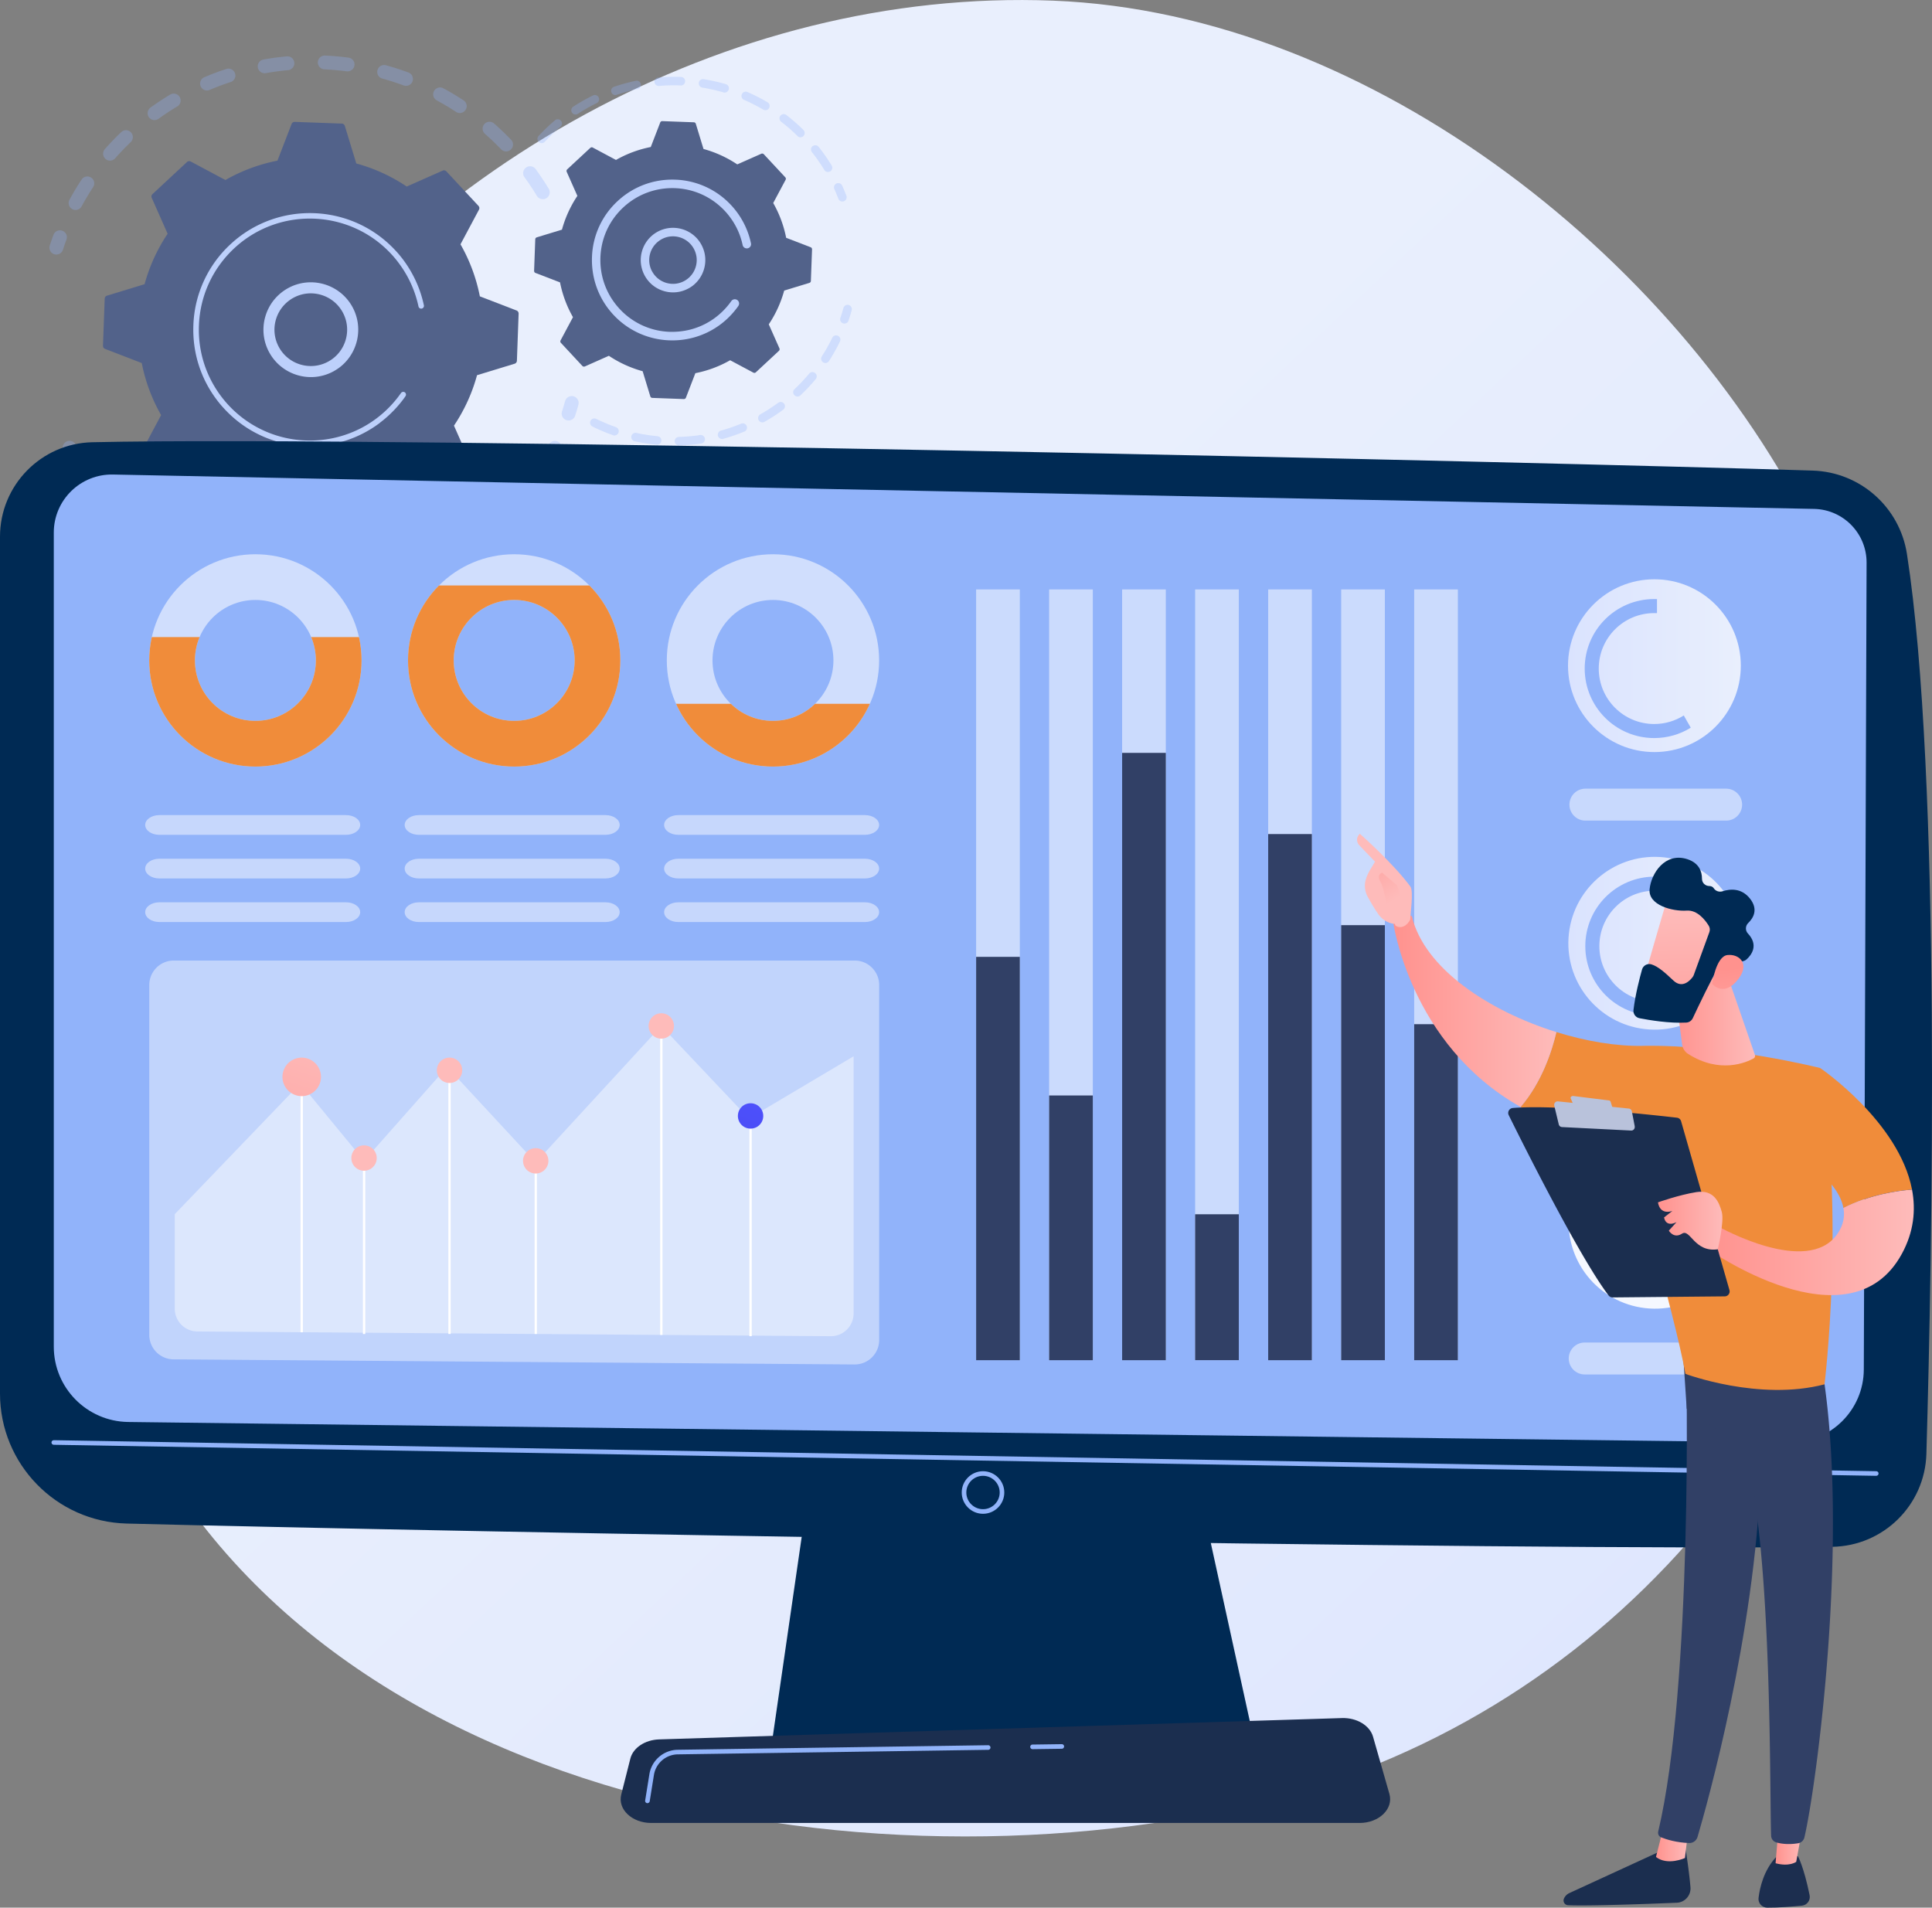 <svg xmlns="http://www.w3.org/2000/svg" xmlns:xlink="http://www.w3.org/1999/xlink" id="Illustration" viewBox="0 0 382.17 377.36">
  <rect x="0" y="0" width="382.17" height="377.36" fill="#808080" stroke="none"/>
  <defs>
    <path id="reuse-0" d="M50.52 109.64c-11.6 0-21 9.4-21 21s9.4 21 21 21 21-9.4 21-21-9.4-21-21-21Zm0 32.96c-6.61 0-11.96-5.36-11.96-11.96s5.36-11.96 11.96-11.96 11.96 5.36 11.96 11.96-5.36 11.96-11.96 11.96Z" class="cls-11"/>
    <path id="reuse-1" d="M101.71 109.64c-11.6 0-21 9.4-21 21s9.4 21 21 21 21-9.4 21-21-9.4-21-21-21Zm0 32.96c-6.61 0-11.96-5.36-11.96-11.96s5.36-11.96 11.96-11.96 11.96 5.36 11.96 11.96-5.36 11.96-11.96 11.96Z" class="cls-11"/>
    <path id="reuse-2" d="M152.9 109.64c-11.6 0-21 9.4-21 21s9.4 21 21 21 21-9.4 21-21-9.4-21-21-21Zm0 32.96c-6.61 0-11.96-5.36-11.96-11.96s5.36-11.96 11.96-11.96 11.96 5.36 11.96 11.96-5.36 11.96-11.96 11.96Z" class="cls-11"/>
  </defs>
  <defs>
    <linearGradient id="linear-gradient" x1="406.29" x2="151.88" y1="418.35" y2="147.52" gradientUnits="userSpaceOnUse">
      <stop offset="0" stop-color="#dae3fe"/>
      <stop offset="1" stop-color="#e9effd"/>
    </linearGradient>
    <linearGradient id="linear-gradient-2" x1="62.86" x2="46.89" y1="203.4" y2="251.68" gradientTransform="rotate(67.5 59.685 213.021)" gradientUnits="userSpaceOnUse">
      <stop offset="0" stop-color="#febbba"/>
      <stop offset="1" stop-color="#ff928e"/>
    </linearGradient>
    <linearGradient xlink:href="#linear-gradient-2" id="linear-gradient-3" x1="74.11" x2="63.59" y1="222.74" y2="254.54"/>
    <linearGradient xlink:href="#linear-gradient-2" id="linear-gradient-4" x1="91.01" x2="80.49" y1="205.38" y2="237.19"/>
    <linearGradient xlink:href="#linear-gradient-2" id="linear-gradient-5" x1="108.07" x2="97.55" y1="223.29" y2="255.1"/>
    <linearGradient xlink:href="#linear-gradient-2" id="linear-gradient-6" x1="132.91" x2="122.39" y1="196.61" y2="228.42"/>
    <linearGradient id="linear-gradient-7" x1="150.57" x2="140.04" y1="214.41" y2="246.22" gradientUnits="userSpaceOnUse">
      <stop offset="0" stop-color="#4f52ff"/>
      <stop offset="1" stop-color="#4042e2"/>
    </linearGradient>
    <linearGradient xlink:href="#linear-gradient" id="linear-gradient-8" x1="310.25" x2="344.42" y1="186.6" y2="186.6" gradientTransform="rotate(86.44 327.33 186.585)"/>
    <linearGradient xlink:href="#linear-gradient" id="linear-gradient-9" x1="310.17" x2="344.35" y1="131.68" y2="131.68"/>
    <linearGradient id="linear-gradient-10" x1="347.16" x2="294.28" y1="223.25" y2="273.44" gradientUnits="userSpaceOnUse">
      <stop offset="0" stop-color="#fdf53f"/>
      <stop offset="1" stop-color="#d93c65"/>
    </linearGradient>
    <linearGradient xlink:href="#linear-gradient-2" id="linear-gradient-11" x1="-524.15" x2="-517.83" y1="364.98" y2="364.98" gradientTransform="matrix(-1 0 0 1 -190.26 0)"/>
    <linearGradient xlink:href="#linear-gradient-2" id="linear-gradient-12" x1="-546.95" x2="-541.49" y1="364.66" y2="364.66" gradientTransform="matrix(-1 0 0 1 -190.26 0)"/>
    <linearGradient xlink:href="#linear-gradient-2" id="linear-gradient-13" x1="-498.13" x2="-465.82" y1="199.99" y2="199.99" gradientTransform="matrix(-1 0 0 1 -190.26 0)"/>
    <linearGradient xlink:href="#linear-gradient-2" id="linear-gradient-14" x1="7592.97" x2="7614.65" y1="194.57" y2="243.9" gradientTransform="translate(-7310.21)"/>
    <linearGradient xlink:href="#linear-gradient-2" id="linear-gradient-15" x1="-465.97" x2="-456.93" y1="178.14" y2="164.23" gradientTransform="matrix(-1 0 0 1 -190.26 0)"/>
    <linearGradient xlink:href="#linear-gradient-2" id="linear-gradient-16" x1="-568.83" x2="-527.94" y1="245.75" y2="245.75" gradientTransform="matrix(-1 0 0 1 -190.26 0)"/>
    <linearGradient xlink:href="#linear-gradient-2" id="linear-gradient-17" x1="-530.98" x2="-518.24" y1="241.46" y2="241.46" gradientTransform="matrix(-1 0 0 1 -190.26 0)"/>
    <linearGradient xlink:href="#linear-gradient-2" id="linear-gradient-18" x1="-537.43" x2="-521.27" y1="202.04" y2="202.04" gradientTransform="matrix(-1 0 0 1 -190.26 0)"/>
    <linearGradient xlink:href="#linear-gradient-2" id="linear-gradient-19" x1="-1412.5" x2="-1433.28" y1="-1766.98" y2="-1739.49" gradientTransform="scale(-1 1) rotate(-35.75 2145.554 -2467.065)"/>
    <linearGradient xlink:href="#linear-gradient-2" id="linear-gradient-20" x1="-1442.93" x2="-1426.26" y1="-1745.21" y2="-1762.31" gradientTransform="scale(-1 1) rotate(-35.75 2145.554 -2467.065)"/>
    <clipPath id="clippath">
      <use xlink:href="#reuse-0" class="cls-11"/>
    </clipPath>
    <clipPath id="clippath-1">
      <use xlink:href="#reuse-1" class="cls-11"/>
    </clipPath>
    <clipPath id="clippath-2">
      <use xlink:href="#reuse-2" class="cls-11"/>
    </clipPath>
    <style>
      .cls-3{fill:#b9c2db}.cls-7{opacity:.44}.cls-11,.cls-7,.cls-8,.cls-9{fill:#fff}.cls-12{opacity:.3}.cls-13{fill:#002a54}.cls-9{opacity:.5}.cls-15{fill:#52628a}.cls-16{fill:#1b2e4f}.cls-18{fill:#f08c3a}.cls-31{fill:#91b3fa}.cls-34{fill:#bdd0fb}.cls-35{opacity:.48}.cls-37{fill:#314066}.cls-11{opacity:.57}
    </style>
  </defs>
  <path fill="url(#linear-gradient)" d="M329.63 309.76c-22.81 24.06-53.08 41.71-89.39 48.83-83.62 16.4-196.64-8.6-222.09-100.79C2.64 201.61 13.5 135.89 45.36 87.2 80.38 33.69 143.61-2.42 208.33.13c63.32 2.49 125.38 52.33 151.61 107.77 33.08 69.91 18.38 150.5-30.3 201.86Z"/>
  <g class="cls-12">
    <path d="M108.08 39.21c-.65.39-1.49.18-1.88-.46a50.19 50.19 0 0 0-2.45-3.69c-.44-.6-.31-1.45.28-1.89l.02-.02a1.37 1.37 0 0 1 1.91.3c.91 1.26 1.78 2.56 2.58 3.88a1.369 1.369 0 0 1-.46 1.88Zm-8.95-9.67c-1.02-1.06-2.1-2.09-3.2-3.06-.57-.5-.62-1.36-.13-1.93.5-.57 1.36-.62 1.93-.13 1.16 1.02 2.29 2.1 3.37 3.22.52.54.51 1.41-.04 1.93-.04.04-.08.07-.12.11-.54.41-1.32.36-1.81-.14Zm-8.93-7.41c-1.23-.81-2.51-1.57-3.8-2.27-.66-.36-.91-1.19-.55-1.85.36-.66 1.19-.91 1.85-.55 1.36.73 2.71 1.54 4 2.39a1.358 1.358 0 0 1 .07 2.23c-.45.34-1.08.38-1.58.05ZM79.84 16.9c-1.38-.51-2.8-.97-4.22-1.36a1.36 1.36 0 0 1-.95-1.68c.2-.73.95-1.15 1.68-.95 1.49.41 2.99.89 4.44 1.43.71.26 1.07 1.05.81 1.76-.09.25-.25.46-.46.61-.36.27-.85.36-1.3.19Zm-11.26-2.79a54.28 54.28 0 0 0-4.41-.39c-.75-.04-1.34-.68-1.3-1.43.04-.75.68-1.34 1.43-1.3 1.55.07 3.11.21 4.64.41.75.1 1.28.79 1.18 1.53-.05.38-.25.7-.53.91a1.4 1.4 0 0 1-1 .27Zm-11.6-.23c-1.46.13-2.94.33-4.39.59-.74.13-1.45-.36-1.59-1.11-.13-.74.36-1.45 1.11-1.59 1.52-.27 3.08-.48 4.62-.62.75-.07 1.42.48 1.49 1.24.05.49-.17.94-.54 1.22-.2.15-.44.25-.7.27ZM14.29 41.37c-.66-.36-.91-1.19-.55-1.85a52.24 52.24 0 0 1 2.4-4 1.36 1.36 0 0 1 1.89-.39c.63.41.8 1.26.39 1.89-.81 1.23-1.57 2.51-2.27 3.8-.1.18-.23.32-.38.44-.41.31-.99.38-1.48.11Zm31.33-25.14c-1.4.46-2.79.98-4.14 1.56-.7.3-1.5-.03-1.79-.72-.3-.7.03-1.49.72-1.79 1.42-.61 2.89-1.16 4.36-1.64a1.367 1.367 0 0 1 .85 2.6Zm-24.76 15.2c-.57-.5-.62-1.36-.12-1.93 1.02-1.16 2.11-2.29 3.23-3.36.54-.53 1.41-.5 1.93.04.52.55.5 1.41-.04 1.93-1.06 1.02-2.1 2.09-3.07 3.2-.06.07-.13.13-.2.19-.51.38-1.23.37-1.73-.06Zm14.21-10.38c-1.26.76-2.5 1.58-3.69 2.44a1.364 1.364 0 0 1-1.63-2.19s.02-.01.02-.02a53.35 53.35 0 0 1 3.89-2.57c.65-.39 1.49-.18 1.88.47a1.365 1.365 0 0 1-.46 1.87ZM11.98 50.08c.21-.16.38-.39.47-.67.22-.67.45-1.35.7-2.01a1.37 1.37 0 0 0-2.57-.95c-.26.7-.51 1.41-.74 2.12-.23.72.16 1.49.88 1.72.44.14.91.05 1.25-.21Z" class="cls-31"/>
  </g>
  <g class="cls-12">
    <path d="M15.57 91.61c.53-.4.7-1.13.38-1.73-.33-.62-.66-1.26-.96-1.9-.33-.68-1.14-.97-1.82-.64-.68.33-.97 1.14-.64 1.82.32.67.66 1.35 1.01 2 .35.67 1.18.92 1.85.56.07-.03.13-.07.18-.12ZM92.51 110.67c-.62.43-1.47.27-1.9-.36a1.36 1.36 0 0 1 .36-1.9c1.19-.81 2.36-1.68 3.49-2.61.58-.48 1.45-.39 1.92.2.48.59.39 1.45-.2 1.92a54.616 54.616 0 0 1-3.67 2.74Zm7.19-7.76c-.55-.52-.58-1.38-.06-1.93.99-1.06 1.95-2.17 2.85-3.3a1.367 1.367 0 0 1 2.14 1.7c-.94 1.19-1.95 2.36-3 3.48-.05.06-.11.11-.17.16-.52.39-1.27.37-1.76-.09Zm-13.62 11.53c-1.36.68-2.77 1.31-4.19 1.87-.7.28-1.5-.07-1.78-.77s.07-1.5.77-1.77c1.35-.53 2.68-1.13 3.98-1.77.68-.34 1.5-.06 1.83.61.3.6.12 1.31-.4 1.7a.98.98 0 0 1-.22.13Zm20.89-20.73c-.65-.38-.87-1.22-.48-1.87.73-1.25 1.42-2.54 2.05-3.84.33-.68 1.14-.97 1.82-.64.68.33.97 1.14.64 1.82-.66 1.37-1.39 2.74-2.16 4.05-.09.16-.21.29-.35.4-.43.32-1.03.38-1.52.09ZM74.8 118.57c-1.48.36-2.99.67-4.5.9-.75.12-1.45-.39-1.56-1.14-.12-.75.39-1.45 1.14-1.56 1.43-.23 2.87-.51 4.27-.86.73-.18 1.47.27 1.65 1 .13.55-.08 1.1-.5 1.42-.14.11-.31.19-.5.24Zm-11.91 1.56c-1.52.03-3.07 0-4.58-.1-.75-.05-1.33-.7-1.28-1.45.05-.75.7-1.33 1.45-1.28 1.44.09 2.91.12 4.36.1.75-.02 1.38.58 1.39 1.34 0 .45-.21.86-.54 1.12-.22.17-.5.27-.8.28Zm-11.98-1.08c-1.49-.3-2.99-.67-4.45-1.1a1.36 1.36 0 0 1-.93-1.69c.21-.73.97-1.14 1.69-.93 1.39.4 2.81.75 4.23 1.04.74.15 1.22.87 1.07 1.61-.07.34-.26.62-.51.82-.3.23-.7.33-1.1.25Zm-11.45-3.66c-1.39-.62-2.77-1.31-4.11-2.05-.66-.36-.9-1.2-.54-1.86.36-.66 1.2-.9 1.86-.54 1.27.7 2.58 1.35 3.9 1.94.69.31 1 1.12.69 1.81a1.364 1.364 0 0 1-1.8.69Zm-10.37-6.09a54.72 54.72 0 0 1-3.55-2.9c-.56-.5-.62-1.37-.11-1.93.5-.56 1.37-.62 1.93-.11 1.08.96 2.22 1.89 3.37 2.75.6.45.73 1.31.28 1.91-.08.11-.17.2-.27.27-.47.36-1.15.38-1.64 0Zm-8.77-8.22c-.73-.85-1.44-1.73-2.12-2.63-.24-.32-.48-.65-.72-.97-.44-.61-.32-1.47.31-1.91.61-.44 1.47-.31 1.91.31.22.31.45.62.69.93.64.85 1.32 1.69 2.01 2.5.49.57.43 1.44-.15 1.93a.18.18 0 0 1-.07.05c-.57.43-1.39.35-1.86-.2ZM113.29 82.9c.22-.16.39-.39.48-.67.23-.7.44-1.43.64-2.15.2-.73-.23-1.48-.95-1.68-.73-.2-1.48.23-1.68.95-.19.68-.39 1.37-.61 2.04-.23.72.17 1.49.88 1.72.44.14.9.05 1.24-.21Z" class="cls-31"/>
  </g>
  <path d="M102.59 62.04c0-.27-.15-.52-.41-.62l-7.26-2.8c-.7-3.56-1.97-7.04-3.83-10.29l3.66-6.86c.13-.24.09-.54-.1-.74L88.3 33.9a.646.646 0 0 0-.73-.15l-7.11 3.15c-3.1-2.08-6.48-3.61-9.98-4.56l-2.27-7.44a.643.643 0 0 0-.59-.45l-9.32-.34c-.27 0-.52.15-.62.41l-2.8 7.26c-3.56.7-7.04 1.97-10.29 3.83l-6.86-3.66a.637.637 0 0 0-.74.1l-6.83 6.35c-.2.19-.26.48-.15.73l3.15 7.11c-2.08 3.1-3.61 6.48-4.56 9.98l-7.44 2.27c-.26.08-.44.32-.45.59l-.34 9.32c0 .27.15.52.41.62l7.26 2.8c.7 3.56 1.97 7.04 3.83 10.29l-3.66 6.86c-.13.24-.09.54.1.74l6.35 6.83c.19.2.48.26.73.15l7.11-3.15c3.1 2.08 6.48 3.61 9.98 4.56l2.27 7.44c.08.26.32.44.59.45l9.32.34c.27 0 .52-.15.62-.41l2.8-7.26c3.56-.7 7.04-1.97 10.29-3.83l6.86 3.66c.24.13.54.09.74-.1l6.83-6.35c.2-.19.26-.48.15-.73L89.8 84.2c2.08-3.1 3.61-6.48 4.56-9.98l7.44-2.27c.26-.08.44-.32.45-.59l.34-9.32Z" class="cls-15"/>
  <path d="M66 73.44c-4.53 2.49-10.24.82-12.73-3.71a9.334 9.334 0 0 1-.78-7.13c.7-2.4 2.3-4.39 4.49-5.6 4.53-2.49 10.24-.82 12.73 3.71 2.26 4.12 1.09 9.22-2.55 11.98-.36.27-.75.52-1.16.75ZM54.58 63.21c-.54 1.84-.32 3.79.6 5.47 1.91 3.48 6.29 4.75 9.76 2.84 3.48-1.91 4.75-6.29 2.84-9.76-1.91-3.48-6.29-4.75-9.76-2.84-.32.17-.61.37-.89.58a7.177 7.177 0 0 0-2.55 3.71Z" class="cls-34"/>
  <path d="M75.18 83.6c.63-.47 1.23-.98 1.81-1.52a23.734 23.734 0 0 0 2.95-3.32c0-.01.02-.03.03-.04.03-.04.06-.08.08-.12.05-.08.11-.15.16-.23a.54.54 0 0 0-.01-.64c-.03-.04-.08-.08-.12-.12a.546.546 0 0 0-.76.14c-.89 1.27-1.92 2.46-3.07 3.53-5.7 5.3-13.48 6.98-20.51 5.16a21.881 21.881 0 0 1-11.98-8.02c-3.04-4.02-4.6-8.92-4.41-14.02.21-5.86 2.7-11.29 6.99-15.29 8.87-8.25 22.79-7.74 31.04 1.13.51.55.99 1.12 1.43 1.71 1.94 2.56 3.3 5.52 3.97 8.67a.543.543 0 0 0 .65.42c.3-.06.48-.35.42-.65-.7-3.3-2.13-6.41-4.16-9.1-.47-.62-.97-1.22-1.51-1.79-8.66-9.31-23.28-9.84-32.59-1.18a22.879 22.879 0 0 0-7.34 16.05c-.19 5.36 1.44 10.5 4.63 14.72.47.63.98 1.23 1.53 1.82 4.19 4.51 9.89 7.12 16.05 7.34 5.36.19 10.51-1.44 14.72-4.63Z" class="cls-34"/>
  <g class="cls-12">
    <path d="M167.14 39.69c.29-.22.42-.61.28-.97-.25-.67-.53-1.34-.83-2a.842.842 0 0 0-1.12-.42c-.43.19-.61.69-.42 1.12.28.62.55 1.26.79 1.9.17.44.65.65 1.09.49a.72.72 0 0 0 .21-.12ZM164.22 33.9c-.4.24-.92.12-1.16-.28a34.284 34.284 0 0 0-2.45-3.52c-.29-.37-.23-.9.14-1.19.36-.26.9-.23 1.19.14.16.21.32.41.48.62.74.98 1.45 2.02 2.09 3.07.23.37.13.85-.21 1.11-.02.02-.05.03-.07.05Zm-6.47-7c-1.01-1-2.1-1.95-3.23-2.82a.834.834 0 0 1-.15-1.18c.28-.37.81-.44 1.18-.15 1.18.91 2.32 1.91 3.38 2.96.33.33.33.86 0 1.19-.03.03-.06.06-.09.08-.33.25-.8.23-1.1-.07Zm-6.78-5.22c-1.23-.72-2.51-1.38-3.82-1.94a.845.845 0 0 1 .67-1.55c1.37.59 2.72 1.28 4.01 2.04.4.24.54.75.3 1.16-.06.1-.13.18-.22.24-.26.2-.63.23-.94.05Zm-7.86-3.4c-1.37-.4-2.78-.72-4.18-.95a.854.854 0 0 1-.7-.97c.07-.46.51-.77.97-.7 1.47.24 2.95.57 4.38.99.45.13.7.6.57 1.05-.05.18-.16.33-.3.44-.21.16-.48.22-.75.14Zm-8.45-1.38a34.1 34.1 0 0 0-4.29.1.848.848 0 0 1-.91-.77c-.04-.46.31-.87.77-.91 1.49-.12 3-.16 4.49-.1.47.02.83.41.81.88a.86.86 0 0 1-.33.64.85.85 0 0 1-.54.17Zm-8.53.72c-1.39.29-2.78.68-4.13 1.14a.84.84 0 1 1-.55-1.59c1.41-.48 2.87-.89 4.33-1.19a.845.845 0 0 1 .68 1.5c-.1.07-.21.13-.34.15Zm-8.09 2.78c-1.28.62-2.53 1.34-3.73 2.12-.39.25-.91.14-1.17-.25a.844.844 0 0 1 .25-1.17c1.26-.82 2.57-1.57 3.91-2.22a.85.85 0 0 1 1.13.39c.18.37.07.8-.25 1.04-.04.03-.09.06-.14.09Zm-11.46 7.69a.85.85 0 0 1-.05-1.19c.88-.95 1.82-1.86 2.8-2.72l.45-.39c.35-.31.89-.26 1.19.1.3.36.25.89-.1 1.19l-.42.36c-.94.82-1.84 1.69-2.68 2.6-.03.04-.07.07-.11.1-.32.24-.78.23-1.08-.05Z" class="cls-31"/>
  </g>
  <g class="cls-12">
    <path d="M154.93 81.04c-1.18.87-2.43 1.68-3.71 2.4a.84.84 0 0 1-1.15-.32.848.848 0 0 1 .32-1.15c1.22-.69 2.41-1.46 3.54-2.29.38-.28.9-.2 1.18.18.27.37.2.9-.17 1.17Zm2.2-2.87a.84.84 0 0 1 .04-1.19c1.02-.96 1.99-1.99 2.89-3.07.3-.36.83-.41 1.19-.11s.41.83.11 1.19c-.94 1.13-1.96 2.21-3.03 3.22-.02.02-.05.04-.07.06-.34.26-.82.22-1.12-.1Zm-9.89 7.2c-1.36.56-2.77 1.04-4.18 1.44a.847.847 0 0 1-1.04-.59c-.12-.45.14-.91.59-1.04 1.35-.37 2.69-.83 3.99-1.37.43-.18.92.03 1.1.46.15.36.03.77-.27 1-.06.04-.12.08-.19.11Zm15.57-13.7a.851.851 0 0 1-.25-1.17c.76-1.18 1.46-2.42 2.07-3.68.2-.42.71-.59 1.13-.39.42.2.6.71.39 1.13-.64 1.32-1.37 2.62-2.17 3.86-.06.09-.12.16-.2.22-.27.21-.66.23-.97.04Zm-24.08 16.06c-1.45.22-2.93.35-4.4.39a.854.854 0 0 1-.87-.82c-.01-.47.35-.85.82-.87 1.4-.04 2.81-.16 4.2-.37.46-.07.89.25.96.71.05.32-.09.62-.33.8-.11.08-.24.14-.38.16Zm-8.82.24c-1.47-.14-2.94-.37-4.37-.68a.85.85 0 0 1-.65-1c.1-.46.55-.75 1-.65 1.37.3 2.77.51 4.17.65.46.04.81.46.76.92-.02.25-.15.46-.33.59a.86.86 0 0 1-.59.17Zm-8.63-1.88c-1.39-.48-2.76-1.06-4.08-1.71a.85.85 0 0 1-.39-1.13.85.85 0 0 1 1.13-.39c1.26.62 2.57 1.17 3.89 1.63a.852.852 0 0 1 .23 1.48c-.22.16-.51.22-.79.13ZM167.55 63.83c.13-.1.23-.24.29-.4.23-.68.45-1.38.63-2.06a.852.852 0 0 0-.59-1.04.852.852 0 0 0-1.04.59c-.18.65-.38 1.32-.61 1.97-.15.44.09.92.53 1.07.28.09.57.04.78-.13Z" class="cls-31"/>
  </g>
  <path d="M160.63 49.32c0-.18-.1-.35-.27-.41l-4.85-1.87c-.47-2.38-1.32-4.71-2.56-6.88l2.45-4.59c.09-.16.06-.36-.06-.49l-4.25-4.57a.443.443 0 0 0-.49-.1l-4.76 2.11a22.893 22.893 0 0 0-6.68-3.05l-1.52-4.98a.417.417 0 0 0-.39-.3l-6.24-.23c-.18 0-.35.1-.41.27l-1.87 4.85c-2.38.47-4.71 1.32-6.88 2.56l-4.59-2.45a.423.423 0 0 0-.49.06l-4.57 4.25c-.13.12-.17.32-.1.49l2.11 4.76a22.893 22.893 0 0 0-3.05 6.68l-4.98 1.52c-.17.05-.3.21-.3.39l-.23 6.24c0 .18.1.35.27.41l4.86 1.87c.47 2.38 1.32 4.71 2.56 6.88l-2.45 4.59c-.09.16-.06.36.06.49l4.25 4.57c.12.13.32.17.49.1l4.75-2.11c2.08 1.39 4.34 2.41 6.68 3.05l1.52 4.98c.05.17.21.3.39.3l6.24.23c.18 0 .35-.1.41-.27l1.87-4.85c2.38-.47 4.71-1.32 6.88-2.56l4.59 2.45c.16.09.36.06.49-.06l4.57-4.25c.13-.12.17-.32.1-.49l-2.11-4.75c1.39-2.08 2.41-4.34 3.05-6.68l4.98-1.52c.17-.05.3-.21.3-.39l.23-6.24Z" class="cls-15"/>
  <path d="M136.2 57.05c-1.5.82-3.22 1.01-4.86.53a6.327 6.327 0 0 1-3.81-3.06 6.395 6.395 0 0 1 2.53-8.67c3.09-1.69 6.98-.56 8.67 2.53.82 1.5 1.01 3.22.53 4.86a6.38 6.38 0 0 1-2.26 3.3c-.25.19-.52.36-.79.51Zm-7.19-3.34c.6 1.1 1.6 1.9 2.8 2.25 1.2.35 2.47.21 3.57-.39 1.1-.61 1.9-1.6 2.25-2.81.35-1.2.21-2.47-.39-3.57-1.25-2.27-4.11-3.11-6.38-1.86-.2.11-.4.24-.58.38a4.7 4.7 0 0 0-1.28 6Z" class="cls-34"/>
  <path d="M142.59 64.12c.43-.32.84-.67 1.24-1.04.79-.74 1.51-1.56 2.14-2.44.03-.04.06-.08.08-.12a.84.84 0 0 0-.21-1.17.85.85 0 0 0-1.18.21 14.4 14.4 0 0 1-1.99 2.28s-.08.08-.12.11a14.018 14.018 0 0 1-6.14 3.28c-1.23.3-2.51.44-3.81.41h-.13a14.15 14.15 0 0 1-9.9-4.53c-.33-.36-.65-.73-.94-1.12-1.97-2.6-2.98-5.77-2.86-9.08.14-3.8 1.75-7.31 4.53-9.89 2.78-2.58 6.4-3.93 10.2-3.8 3.8.14 7.31 1.75 9.9 4.53.33.35.64.72.93 1.11 1.26 1.66 2.14 3.57 2.57 5.61.03.13.08.24.15.33.19.25.52.39.85.32.46-.1.75-.54.65-1a15.903 15.903 0 0 0-3.91-7.52 15.79 15.79 0 0 0-11.07-5.06c-4.25-.15-8.3 1.35-11.41 4.25a15.77 15.77 0 0 0-5.06 11.07c-.13 3.7.99 7.25 3.19 10.16.33.43.68.85 1.05 1.25 5.6 6.02 14.82 6.72 21.24 1.86Z" class="cls-34"/>
  <path d="m160.83 288.52-8.25 56.95h95.74l-12.47-56.95h-75.02z" class="cls-13"/>
  <path d="M0 106.17v169.5c0 13.94 11.11 25.35 25.05 25.71 61.91 1.6 278.44 5.47 337.38 4.6 10.13-.15 18.34-8.26 18.63-18.38 1.14-39.38 2.98-134.07-3.85-178.03-1.44-9.26-9.25-16.18-18.62-16.48-51.87-1.66-281.41-6.93-340.32-5.61C8.11 87.71 0 96.01 0 106.17Z" class="cls-13"/>
  <path d="M10.64 105.35v161.04c0 8.14 6.54 14.77 14.68 14.9l328.64 4.06c8.07.12 14.69-6.37 14.72-14.44l.55-159.6c.02-5.77-4.58-10.5-10.35-10.64l-336.47-6.8c-6.45-.16-11.77 5.03-11.77 11.49ZM371.14 291.94 10.63 285.8c-.25 0-.45-.21-.45-.46s.21-.44.46-.45l360.51 6.14c.25 0 .45.21.45.46s-.21.45-.46.45ZM194.45 299.45c-2.32 0-4.21-1.89-4.21-4.21s1.89-4.21 4.21-4.21 4.21 1.89 4.21 4.21-1.89 4.21-4.21 4.21Zm0-7.51c-1.82 0-3.3 1.48-3.3 3.3s1.48 3.3 3.3 3.3 3.3-1.48 3.3-3.3-1.48-3.3-3.3-3.3Z" class="cls-31"/>
  <path d="M268.94 360.61H128.82c-3.81 0-6.67-2.71-5.93-5.62l1.8-7.11c.54-2.14 2.89-3.71 5.69-3.8l135.08-4.22c2.92-.09 5.5 1.46 6.14 3.68l3.24 11.33c.84 2.94-2.03 5.74-5.9 5.74Z" class="cls-16"/>
  <path d="M204.25 346.01c-.25 0-.45-.2-.46-.45 0-.25.2-.46.45-.46l5.79-.08c.24 0 .46.2.46.45s-.2.46-.45.46l-5.79.08ZM128.07 356.69H128a.453.453 0 0 1-.38-.52l.83-5.17a5.768 5.768 0 0 1 5.62-4.87l61.4-.9c.25 0 .45.2.46.45 0 .25-.2.46-.45.46l-61.4.9a4.847 4.847 0 0 0-4.73 4.1l-.83 5.17a.46.46 0 0 1-.45.38Z" class="cls-31"/>
  <g opacity=".53">
    <path d="M193.09 116.6h8.64v152.46h-8.64zM207.53 116.6h8.64v152.46h-8.64zM221.97 116.6h8.64v152.46h-8.64zM236.41 116.6h8.64v152.46h-8.64zM250.86 116.6h8.64v152.46h-8.64zM265.3 116.6h8.64v152.46h-8.64zM279.74 116.6h8.64v152.46h-8.64z" class="cls-8"/>
  </g>
  <path d="M193.09 189.28h8.64v79.79h-8.64zM207.53 216.7h8.64v52.37h-8.64zM221.97 148.93h8.64v120.14h-8.64zM236.41 240.2h8.64v28.86h-8.64zM250.86 164.99h8.64v104.08h-8.64zM265.3 183.01h8.64v86.06h-8.64zM279.74 202.6h8.64v66.47h-8.64z" class="cls-37"/>
  <use xlink:href="#reuse-0" class="cls-11"/>
  <g clip-path="url(#clippath)">
    <path d="M21.2 126.02h62.38v26.4H21.2z" class="cls-18"/>
  </g>
  <use xlink:href="#reuse-1" class="cls-11"/>
  <g clip-path="url(#clippath-1)">
    <path d="M72.39 115.81h62.38v36.6H72.39z" class="cls-18"/>
  </g>
  <use xlink:href="#reuse-2" class="cls-11"/>
  <g clip-path="url(#clippath-2)">
    <path d="M123.58 139.22h62.38v13.2h-62.38z" class="cls-18"/>
  </g>
  <path d="m169.03 269.91-134.7-1.01a4.836 4.836 0 0 1-4.8-4.84v-69.21c0-2.67 2.17-4.84 4.84-4.84h134.7c2.67 0 4.84 2.17 4.84 4.84v70.22c0 2.69-2.19 4.86-4.87 4.84Z" class="cls-7"/>
  <path d="m148.13 221.26-17.32-18.31-24.84 27.01-17.52-18.91-16.44 18.58-12.6-15.31-24.84 25.86v18.7a4.5 4.5 0 0 0 4.47 4.5l125.28.94c2.5.02 4.53-2 4.53-4.5v-50.87l-20.72 12.31Z" class="cls-7"/>
  <path d="M148.24 220.75h.46v43.57h-.46zM130.59 202.95h.46v61.12h-.46zM105.75 229.63h.46v34.25h-.46zM88.69 211.72h.46v52.16h-.46zM71.79 229.08h.46v34.81h-.46zM59.45 213.02h.46v50.53h-.46z" class="cls-8"/>
  <circle cx="59.68" cy="213.02" r="3.81" fill="url(#linear-gradient-2)" transform="rotate(-67.5 59.683 213.019)"/>
  <path fill="url(#linear-gradient-3)" d="M74.52 229.08c0 1.38-1.12 2.51-2.51 2.51s-2.51-1.12-2.51-2.51 1.12-2.51 2.51-2.51 2.51 1.12 2.51 2.51Z"/>
  <path fill="url(#linear-gradient-4)" d="M91.43 211.72c0 1.38-1.12 2.51-2.51 2.51s-2.51-1.12-2.51-2.51 1.12-2.51 2.51-2.51 2.51 1.12 2.51 2.51Z"/>
  <path fill="url(#linear-gradient-5)" d="M108.48 229.63c0 1.38-1.12 2.51-2.51 2.51s-2.51-1.12-2.51-2.51 1.12-2.51 2.51-2.51 2.51 1.12 2.51 2.51Z"/>
  <path fill="url(#linear-gradient-6)" d="M133.32 202.95c0 1.38-1.12 2.51-2.51 2.51s-2.51-1.12-2.51-2.51 1.12-2.51 2.51-2.51 2.51 1.12 2.51 2.51Z"/>
  <path fill="url(#linear-gradient-7)" d="M150.98 220.75c0 1.38-1.12 2.51-2.51 2.51s-2.51-1.12-2.51-2.51 1.12-2.51 2.51-2.51 2.51 1.12 2.51 2.51Z"/>
  <g class="cls-35">
    <path d="M68.45 178.49H31.52c-1.54 0-2.8.87-2.8 1.95s1.25 1.95 2.8 1.95h36.93c1.54 0 2.8-.87 2.8-1.95s-1.25-1.95-2.8-1.95ZM68.45 169.87H31.52c-1.54 0-2.8.87-2.8 1.95s1.25 1.95 2.8 1.95h36.93c1.54 0 2.8-.87 2.8-1.95s-1.25-1.95-2.8-1.95ZM68.45 161.24H31.52c-1.54 0-2.8.87-2.8 1.95s1.25 1.95 2.8 1.95h36.93c1.54 0 2.8-.87 2.8-1.95s-1.25-1.95-2.8-1.95Z" class="cls-8"/>
  </g>
  <g class="cls-35">
    <path d="M119.78 178.49H82.85c-1.54 0-2.8.87-2.8 1.95s1.25 1.95 2.8 1.95h36.93c1.54 0 2.8-.87 2.8-1.95s-1.25-1.95-2.8-1.95ZM119.78 169.87H82.85c-1.54 0-2.8.87-2.8 1.95s1.25 1.95 2.8 1.95h36.93c1.54 0 2.8-.87 2.8-1.95s-1.25-1.95-2.8-1.95ZM119.78 161.24H82.85c-1.54 0-2.8.87-2.8 1.95s1.25 1.95 2.8 1.95h36.93c1.54 0 2.8-.87 2.8-1.95s-1.25-1.95-2.8-1.95Z" class="cls-8"/>
  </g>
  <g class="cls-35">
    <path d="M171.1 178.49h-36.93c-1.54 0-2.8.87-2.8 1.95s1.25 1.95 2.8 1.95h36.93c1.54 0 2.8-.87 2.8-1.95s-1.25-1.95-2.8-1.95ZM171.1 169.87h-36.93c-1.54 0-2.8.87-2.8 1.95s1.25 1.95 2.8 1.95h36.93c1.54 0 2.8-.87 2.8-1.95s-1.25-1.95-2.8-1.95ZM171.1 161.24h-36.93c-1.54 0-2.8.87-2.8 1.95s1.25 1.95 2.8 1.95h36.93c1.54 0 2.8-.87 2.8-1.95s-1.25-1.95-2.8-1.95Z" class="cls-8"/>
  </g>
  <circle cx="327.33" cy="186.6" r="17.09" fill="url(#linear-gradient-8)" transform="rotate(-86.44 327.321 186.597)"/>
  <path d="M337.49 182.99c.53 1.29.82 2.69.82 4.17 0 6.06-4.91 10.97-10.97 10.97s-10.97-4.91-10.97-10.97 4.91-10.97 10.97-10.97c.19 0 .37 0 .55.01v-2.78c-.18 0-.37-.01-.55-.01-7.6 0-13.75 6.16-13.75 13.75s6.16 13.75 13.75 13.75 13.75-6.16 13.75-13.75c0-1.87-.37-3.65-1.05-5.28l-2.55 1.11Z" class="cls-31"/>
  <path d="M341.38 210.92h-27.84c-1.75 0-3.16 1.42-3.16 3.16s1.42 3.16 3.16 3.16h27.84c1.75 0 3.16-1.42 3.16-3.16s-1.42-3.16-3.16-3.16Z" class="cls-9"/>
  <circle cx="327.26" cy="131.68" r="17.09" fill="url(#linear-gradient-9)"/>
  <path d="M333.07 141.53c-1.69 1.07-3.7 1.69-5.85 1.69-6.06 0-10.97-4.91-10.97-10.97s4.91-10.97 10.97-10.97c.19 0 .37 0 .55.01v-2.78c-.18 0-.37-.01-.55-.01-7.6 0-13.75 6.16-13.75 13.75S319.63 146 327.22 146c2.65 0 5.13-.75 7.23-2.05l-1.38-2.42Z" class="cls-31"/>
  <path d="M341.45 156.01h-27.84c-1.75 0-3.16 1.42-3.16 3.16s1.42 3.16 3.16 3.16h27.84c1.75 0 3.16-1.42 3.16-3.16s-1.42-3.16-3.16-3.16Z" class="cls-9"/>
  <circle cx="327.39" cy="241.79" r="17.09" fill="#fff" opacity=".91" transform="rotate(-86.44 327.384 241.792)"/>
  <path fill="url(#linear-gradient-10)" d="M336.7 247.96c-1.98 2.9-5.3 4.8-9.08 4.8-6.06 0-10.97-4.91-10.97-10.97s4.91-10.97 10.97-10.97c.19 0 .37 0 .55.01v-2.78c-.18 0-.37-.01-.55-.01-7.6 0-13.75 6.16-13.75 13.75s6.16 13.75 13.75 13.75c4.7 0 8.85-2.36 11.33-5.95l-2.25-1.63Z"/>
  <path d="M313.47 271.89h27.84c1.75 0 3.16-1.42 3.16-3.16s-1.42-3.16-3.16-3.16h-27.84c-1.75 0-3.16 1.42-3.16 3.16s1.42 3.16 3.16 3.16Z" class="cls-9"/>
  <path d="M333.29 365s.74 4.17 1.1 8.31c.14 1.62-1.1 3.02-2.72 3.08-5.5.23-17.27.67-21.5.49a.935.935 0 0 1-.82-1.27c.2-.49.58-.89 1.06-1.12l19.44-8.94 3.43-.56Z" class="cls-16"/>
  <path fill="url(#linear-gradient-11)" d="m333.89 362.55-.59 4.99s-3.41 1.59-5.73-.2l1.41-5.56 4.91.77Z"/>
  <path d="M333.45 268.67c.26 1.3 1.37 65.07-5.44 93.65-.11.47.13.95.57 1.13 1.05.43 3.09 1.05 5.55 1.13.76.03 1.44-.47 1.66-1.2 1.95-6.63 11.28-39.85 12.5-71.58 1.36-35.46 0-1.21 0-1.21l-.8-21.92h-14.04Z" class="cls-37"/>
  <path fill="#1c2e4f" d="M355.65 367.18s1.17 2.11 2.31 7.71c.21 1.01-.5 1.98-1.53 2.08-1.82.18-4.61.41-6.86.39-1.03 0-1.84-.91-1.71-1.93.25-2.04 1.02-5.4 3.41-8.01l4.38-.24Z"/>
  <path fill="url(#linear-gradient-12)" d="m356.69 360.75-1.38 7.55s-1.37 1.02-4.08.28l.66-8.12 4.8.29Z"/>
  <path d="M360.43 270.63c5.57 33.64-1.21 83.15-3.5 92.84a1.52 1.52 0 0 1-1.22 1.15c-1.02.17-2.7.31-4.36-.17-.57-.17-.97-.68-1-1.28-.31-7.83.25-55.93-4.95-74.94-.26-.96-.85-1.8-1.67-2.38l-10.08-7.17-.77-11.59 27.54 3.53Z" class="cls-37"/>
  <path d="M324.9 206.88c16.71-.28 35.14 4.39 35.14 4.39 4.98 29.06.87 62.57.87 62.57-12.93 3.39-27.52-2.07-27.52-2.07-2.15-12.14-12.18-46.32-12.18-46.32-8.16-1.01-14.89-3.37-20.42-6.48 4.22-4.9 6.22-11.13 7.08-14.81 5.91 1.84 11.88 2.82 17.04 2.73Z" class="cls-18"/>
  <path fill="url(#linear-gradient-13)" d="M275.56 182.28c1.64-1.98 3.72-1.04 3.72-1.04 2.46 10.38 15.35 18.8 28.59 22.92-.86 3.68-2.86 9.91-7.08 14.81-21.98-12.36-25.23-36.68-25.23-36.68Z"/>
  <path fill="url(#linear-gradient-14)" d="M275.96 182.78c-.17.55 1.82 1.38 2.99-.86.04-1.07.69-5.65.05-6.53-3.41-4.64-10.01-10.46-10.01-10.46-1.12 1.1-.2 2.18-.2 2.18l3.2 3.34c-.67 1.21-1.49 2.23-1.87 3.7-.29 1.11-.11 2.29.45 3.3.56 1.01 1.33 2.33 2.05 3.36 1.37 1.95 3.33 1.96 3.33 1.96Z"/>
  <path fill="url(#linear-gradient-15)" d="m273.39 172.62 2.92 2.47.92 2.46-2.6 2.89s-.87-4.89-1.53-5.95c-.65-1.06-.31-1.57.29-1.88Z"/>
  <path d="m353.64 227.45 6.41-16.18s15.6 10.6 18.17 24.05c-2.95.22-8.31.98-13.57 3.64-1.15-6.35-11.01-11.5-11.01-11.5Z" class="cls-18"/>
  <path fill="url(#linear-gradient-16)" d="M340 242.67s17.52 9.9 23.43 1.45c1.23-1.76 1.52-3.5 1.22-5.16 5.25-2.65 10.62-3.42 13.57-3.64.77 4.05.36 8.36-2.02 12.72-10.35 18.94-38.52-1.05-38.52-1.05l2.32-4.32Z"/>
  <path d="m342.1 255.19-9.56-33.39a.962.962 0 0 0-.82-.7c-1.73-.2-6.75-.77-12.55-1.26-6.98-.59-15.09-1.07-19.93-.66-.69.06-1.1.79-.8 1.41 2.75 5.57 14.09 28.25 19.76 35.67.19.25.48.39.79.39l22.18-.21c.65 0 1.11-.63.93-1.25Z" class="cls-16"/>
  <path d="m318.18 217.67-6.93-.86c-.37-.05-.67.22-.55.48l.69 1.54c.06.13.22.23.41.25l6.67.66c.35.03.63-.2.55-.45l-.42-1.35c-.05-.15-.2-.26-.4-.28Z" class="cls-3"/>
  <path d="m323.37 222.81-.57-2.97a.68.68 0 0 0-.61-.55l-14-1.42a.686.686 0 0 0-.74.84l.89 3.71c.07.3.33.51.63.53l13.68.69c.45.02.79-.38.71-.82Z" class="cls-3"/>
  <path fill="url(#linear-gradient-17)" d="M339.79 247.13s1.33-5.48.79-7.42c-.54-1.94-1.58-4.44-5.05-3.89-3.47.56-7.56 2.02-7.56 2.02s.21 2.53 2.84 1.71l-1.64 1.27s.23 2.03 2.46.94l-1.52 1.68s.96 1.66 2.6.6c1.64-1.07 2.42 3.75 7.07 3.09Z"/>
  <path fill="url(#linear-gradient-18)" d="m341.83 193.32 5.32 15.37c.09.25-.02.54-.25.67-1.45.8-6.67 3.12-12.96-.87-.66-.42-1.1-1.09-1.2-1.86l-1.72-13.3h10.82Z"/>
  <path fill="url(#linear-gradient-19)" d="M329.93 177.44c-.16.22-5.16 17.63-5.16 17.63l10 2.64 7.19-15.8s-9.35-8.2-12.03-4.48Z"/>
  <path d="M337.99 183.09c.25.39.3.87.14 1.3l-3.09 8.49c-.05.13-.11.25-.19.36-.44.61-2.02 2.44-3.84.72-1.56-1.47-3-2.8-4.36-3.2-.79-.23-1.62.24-1.84 1.03-.46 1.64-1.33 4.95-1.69 8.01-.09.77.43 1.47 1.19 1.62 2 .39 5.92 1.04 9.26.86.55-.03 1.03-.36 1.27-.85 1.03-2.19 3.93-8.3 5.01-9.9 1.01-1.49 3.4-1.46 4.5-1.37.42.04.83-.1 1.14-.38.93-.84 2.46-2.78.26-5.13-.55-.58-.51-1.51.07-2.07 1.03-1 2.02-2.7.35-4.82-1.69-2.14-3.93-1.93-5.4-1.46-.65.21-1.39 0-1.76-.58-.17-.25-.44-.44-.87-.45-.82 0-1.47-.62-1.47-1.44 0-1.4-.54-3.11-2.92-3.88-4.37-1.4-7.14 2.8-7.44 5.96-.3 3.15 4.52 4.41 7.36 4.22 2.09-.14 3.64 1.87 4.31 2.95Z" class="cls-13"/>
  <path fill="url(#linear-gradient-20)" d="M338.67 194.64s.76-5.47 3.04-5.72c2.28-.25 4.48 1.65 2.19 4.7-2.86 3.8-5.23 1.02-5.23 1.02Z"/>
</svg>